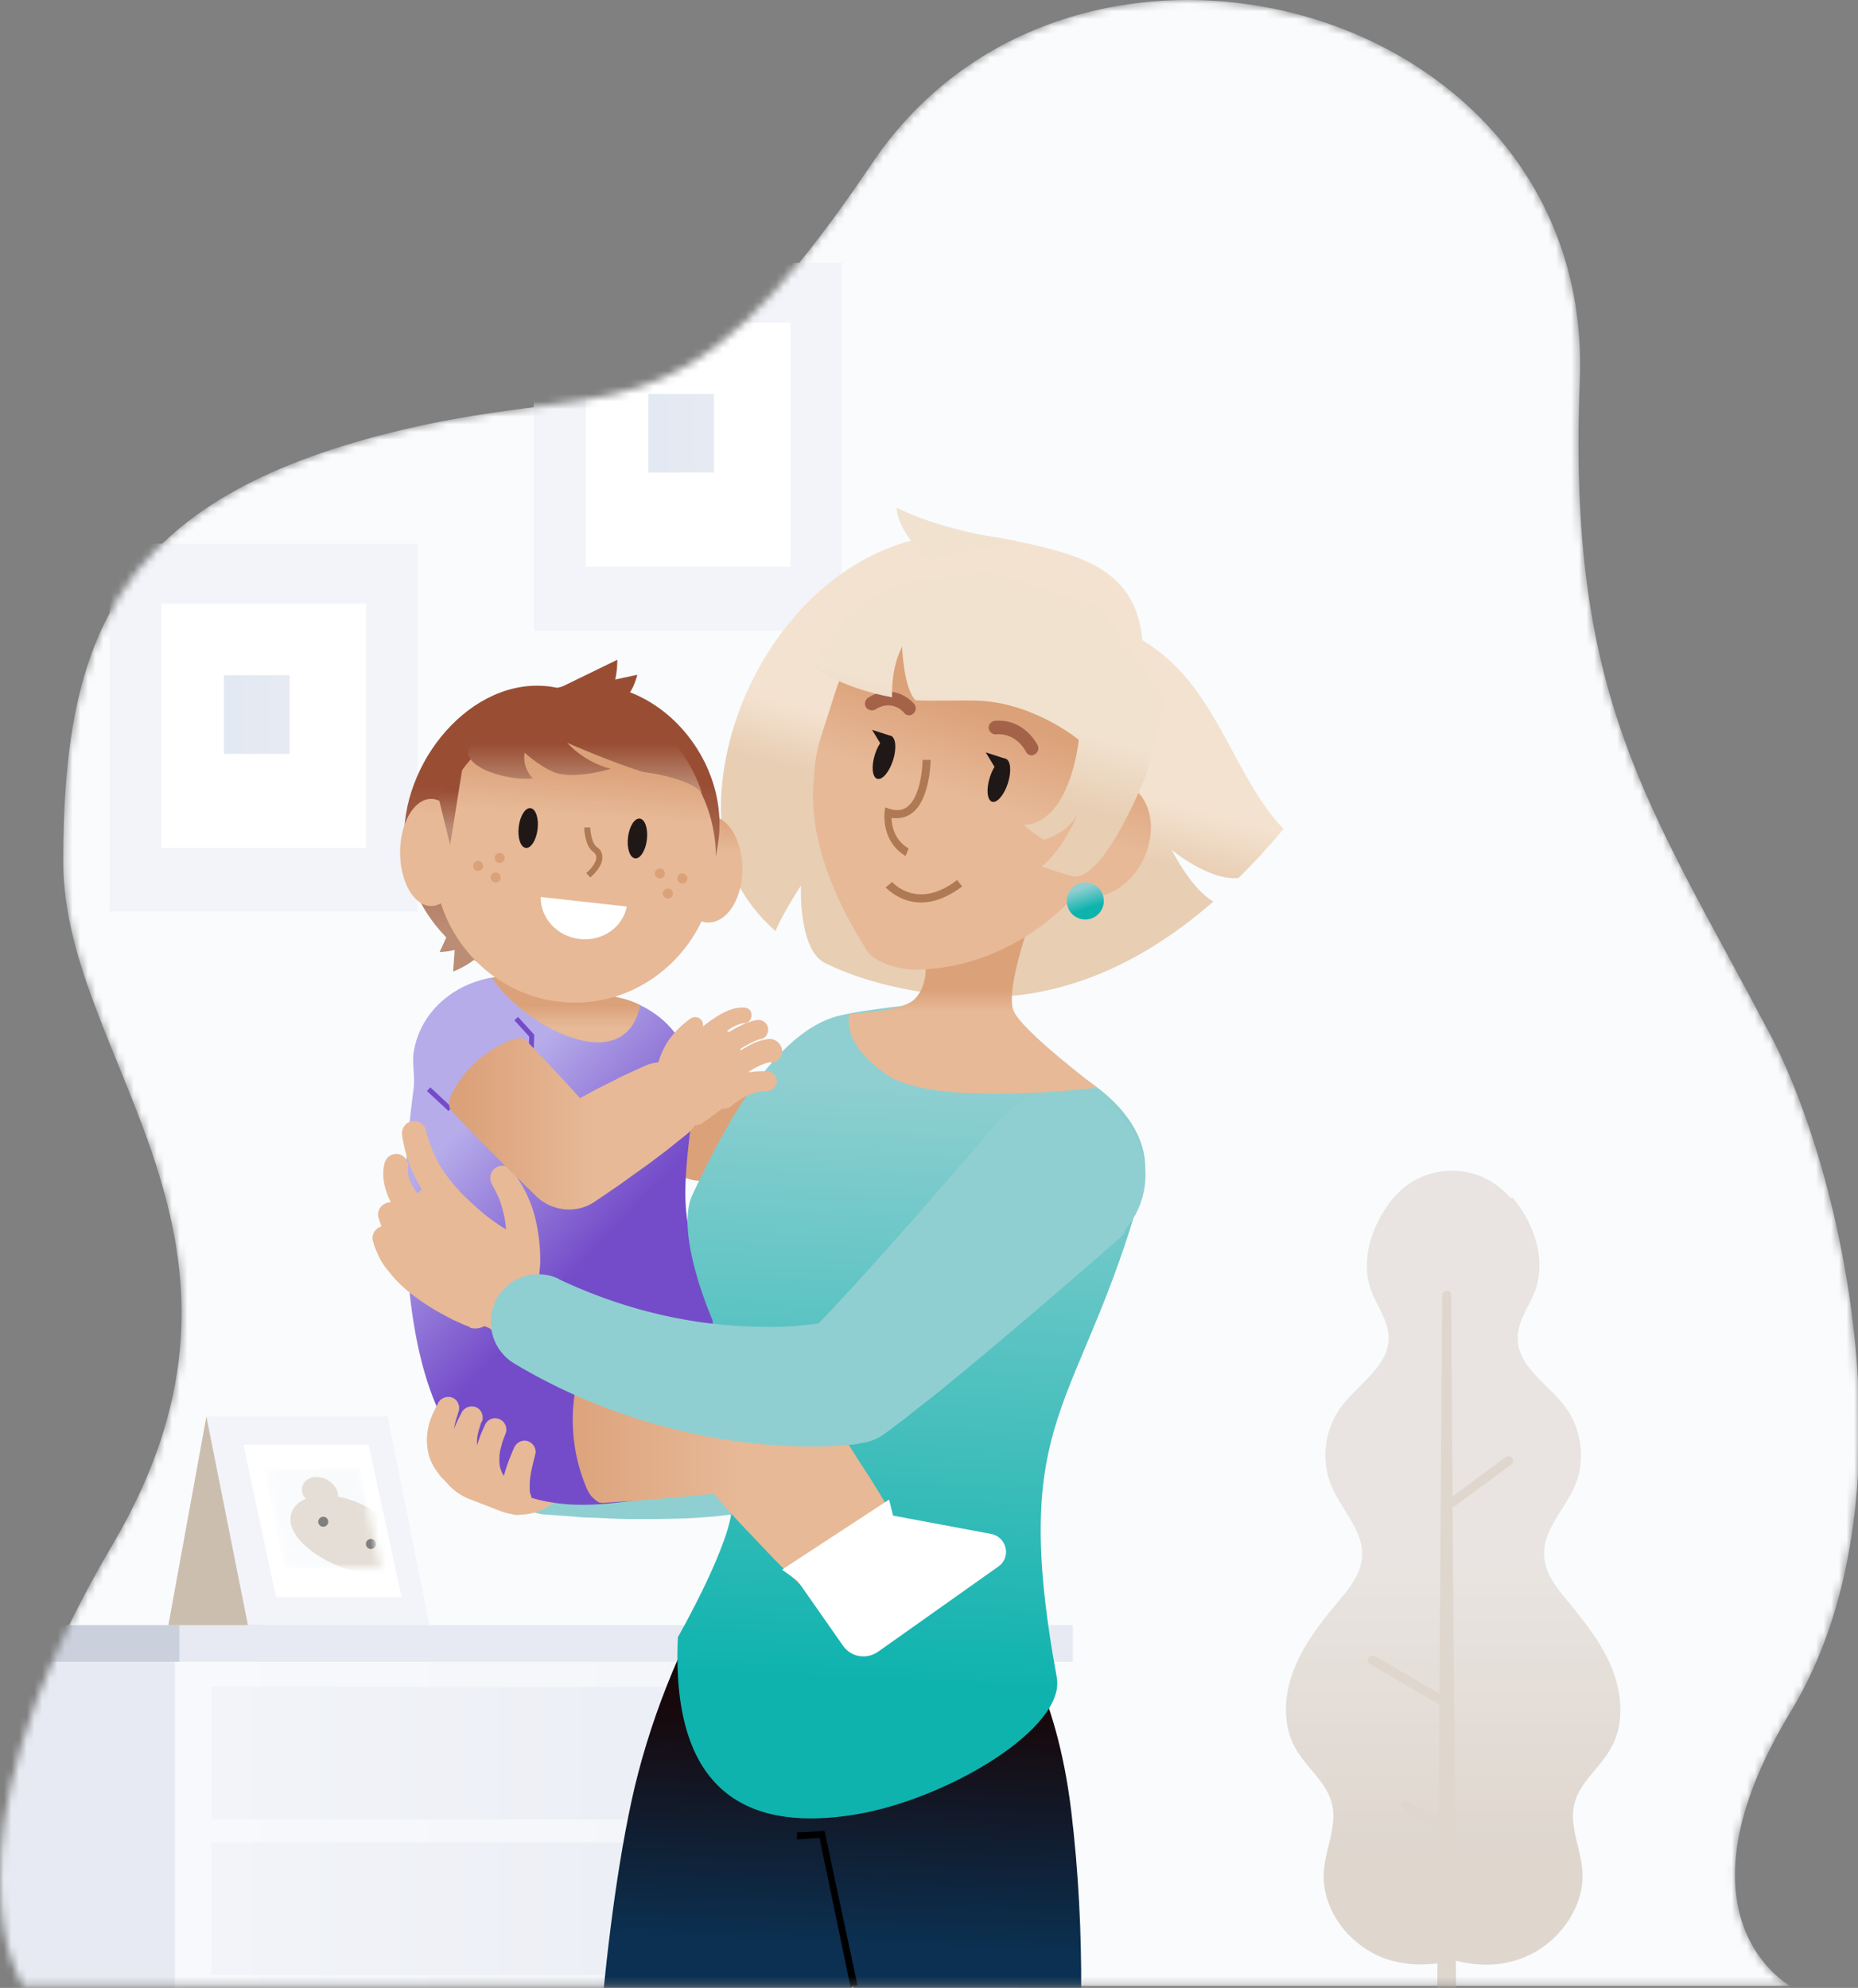 <svg width="243" height="260" viewBox="0 0 243 260" fill="none" xmlns="http://www.w3.org/2000/svg">
  <rect x="0" y="0" width="243" height="260" fill="#808080" stroke="none"/>
  <g clip-path="url(#svg-babysitter24-character-2-clip0)">
    <mask id="svg-babysitter24-character-2-mask0" style="mask-type:alpha" maskUnits="userSpaceOnUse" x="0" y="0" width="244" height="260">
      <path d="M234.172 259.756H3.036s-11.979-17.609 11.652-57.67c23.63-40.061-6.415-63.299-6.415-89.351 0-28.213 6.415-46.084 39.668-55.313 33.253-9.23 39.668 3.207 66.114-36.068C140.5-17.922 208.578.145 206.614 49.764c-1.637 41.566 8.837 55.116 24.874 85.489 9.623 18.197 19.245 61.204 2.815 88.435-16.561 27.231-.131 36.068-.131 36.068Z" fill="#fff"/>
    </mask>
    <g mask="url(#svg-babysitter24-character-2-mask0)">
      <path d="M234.172 259.756H3.036s-11.979-17.609 11.652-57.67c23.63-40.061-6.415-63.299-6.415-89.351 0-28.213 6.415-46.084 39.668-55.313 33.253-9.23 39.668 3.207 66.114-36.068C140.5-17.922 208.578.145 206.614 49.764c-1.637 41.566 8.837 55.116 24.874 85.489 9.623 18.197 19.245 61.204 2.815 88.435-16.561 27.231-.131 36.068-.131 36.068Z" fill="#F9FBFD"/>
      <g opacity=".59">
        <path d="M197.515 156.659c-3.993-4.713-11.259-4.713-15.252 0l-.065.065c-2.75 3.339-4.321 7.986-2.88 12.045.785 2.094 2.291 3.993 2.291 6.218 0 3.732-3.993 6.023-6.219 9.034-2.16 2.945-2.684 7.004-1.244 10.342 1.309 3.142 4.19 5.826 3.993 9.23-.131 2.226-1.636 4.124-3.076 5.826-2.291 2.749-4.517 5.564-5.826 8.902-1.309 3.339-1.571 7.201.196 10.343 1.44 2.553 4.124 4.451 4.779 7.331.654 2.815-.786 5.63-1.048 8.51-.523 5.433 3.732 10.604 9.034 11.979 2.291.589 4.713.589 7.069.065a3.19 3.19 0 0 1 1.571 0c2.357.524 4.713.589 7.07-.065 5.237-1.375 9.491-6.611 9.033-11.979-.262-2.88-1.702-5.695-1.047-8.51.654-2.88 3.338-4.713 4.778-7.331 1.768-3.077 1.506-7.004.197-10.343-1.309-3.338-3.6-6.153-5.826-8.902-1.44-1.702-2.946-3.6-3.077-5.826-.262-3.404 2.619-6.088 3.993-9.23 1.44-3.338.917-7.462-1.243-10.342-2.226-3.011-6.284-5.302-6.219-9.034 0-2.225 1.506-4.124 2.291-6.218 1.44-4.059-.131-8.706-2.88-12.045-.327-.065-.327-.065-.393-.065Z" fill="url(#svg-babysitter24-character-2-paint0)"/>
        <path d="m189.791 169.423.72 102.509c0 .72-.589 1.309-1.309 1.309s-1.309-.589-1.309-1.309l.72-102.509c0-.327.261-.589.589-.589.327-.065.589.197.589.589Z" fill="#CCBEAE"/>
        <path d="M190.053 197.047c-.197 0-.393-.066-.524-.262a.62.62 0 0 1 .131-.851l7.266-5.368a.621.621 0 0 1 .851.131.62.62 0 0 1-.131.851l-7.266 5.368c-.066.131-.196.131-.327.131ZM188.285 222.839c-.13 0-.196 0-.327-.066l-8.771-5.106c-.262-.196-.393-.523-.197-.851.197-.262.524-.392.851-.196l8.772 5.106c.262.196.393.523.196.851-.131.131-.327.262-.524.262ZM188.285 239.334a.594.594 0 0 1-.327-.066l-4.386-2.553c-.262-.196-.393-.524-.196-.851.196-.262.523-.393.851-.196l4.386 2.553c.261.196.392.523.196.851-.131.131-.327.262-.524.262Z" fill="#CCBEAE"/>
      </g>
      <path d="M110.062 34.38H69.804v48.112h40.258V34.38Z" fill="#F2F4F9"/>
      <path d="M103.385 42.17H76.612v31.944h26.773V42.17Z" fill="#fff"/>
      <path d="M93.37 51.53h-8.576v10.276h8.576V51.53Z" fill="url(#svg-babysitter24-character-2-paint1)"/>
      <path d="M54.618 71.103H14.36v48.112h40.258V71.103Z" fill="#F2F4F9"/>
      <path d="M47.875 78.958H21.102v31.944h26.773V78.958Z" fill="#fff"/>
      <path d="M37.86 88.32h-8.575v10.276h8.575V88.32Z" fill="url(#svg-babysitter24-character-2-paint2)"/>
      <path d="M23.983 215.309H-.367v68.601h24.35v-68.601Z" fill="#E7EAF2"/>
      <path d="M133.3 215.309H22.87v68.601H133.3v-68.601Z" fill="url(#svg-babysitter24-character-2-paint3)"/>
      <path d="M140.304 212.56H-4.099v4.778h144.403v-4.778Z" fill="#E7EAF2"/>
      <path d="M23.46 212.56H-4.1v4.778H23.46v-4.778Z" fill="#CAD1DD"/>
      <path d="M135.263 220.61H27.648v17.347h107.615V220.61Z" fill="url(#svg-babysitter24-character-2-paint4)"/>
      <path d="M135.263 240.969H27.648v17.346h107.615v-17.346Z" fill="url(#svg-babysitter24-character-2-paint5)"/>
      <path d="m34.456 212.559-7.462-27.296-4.975 27.296" fill="#CCBEAE"/>
      <path d="M56.189 212.559H32.427l-5.433-27.296H50.69l5.499 27.296Z" fill="#F2F4F9"/>
      <path d="M52.523 208.893h-16.43l-4.255-19.965h16.364l4.32 19.965Z" fill="#fff"/>
      <g opacity=".5">
        <mask id="svg-babysitter24-character-2-mask1" style="mask-type:alpha" maskUnits="userSpaceOnUse" x="34" y="191" width="16" height="15">
          <path d="M49.84 205.097H37.27l-2.815-13.158h12.568l2.815 13.158Z" fill="#fff"/>
        </mask>
        <g mask="url(#svg-babysitter24-character-2-mask1)">
          <path d="M49.84 205.097H37.27l-2.815-13.158h12.568l2.815 13.158Z" fill="url(#svg-babysitter24-character-2-paint6)"/>
          <path d="M53.308 201.167c.851-.72.786-2.029-.196-2.88-.982-.916-2.487-1.047-3.404-.327-.065.065-.13.065-.13.131a12.984 12.984 0 0 0-2.488-1.44c-.982-.459-1.964-.72-2.88-.917v-.262c-.131-1.112-1.244-2.16-2.553-2.291-1.31-.131-2.291.72-2.16 1.833.065.458.196.72.523.982-.85.393-1.505.916-1.833 1.702-.981 2.356 1.702 5.171 5.63 6.939 3.993 1.767 7.79 1.832 8.771-.59.328-.785.262-1.701-.065-2.618.196.066.524 0 .785-.262Z" fill="#CCBEAE"/>
          <path d="M42.857 199.338a.655.655 0 1 0-1.18-.566.655.655 0 0 0 1.18.566ZM49.099 202.22a.654.654 0 1 0-1.18-.566.654.654 0 0 0 1.18.566Z" fill="#000"/>
        </g>
      </g>
      <path d="M118.702 192.465c-.524.262-.72.328-1.047.459-.328.131-.59.196-.851.327l-1.571.589c-1.048.393-2.03.655-3.077.982-2.029.589-3.993 1.113-5.957 1.506-1.964.458-3.927.85-5.891 1.112l-2.946.459-2.945.327c-.982.131-1.964.196-2.946.262-.982.065-1.964.131-2.88.131l-2.88.065h-2.88c-1.899 0-3.797-.131-5.761-.196-.982 0-1.898-.131-2.815-.197-.916-.065-1.898-.131-2.815-.196-3.076-.131-5.433-2.749-5.302-5.826.131-3.077 2.75-5.433 5.826-5.302h.327c.786.065 1.637.065 2.422.065.786 0 1.637 0 2.422-.065 1.637-.131 3.208-.197 4.844-.524 3.208-.458 6.284-1.44 9.296-2.487a42.539 42.539 0 0 0 12.109-6.939c.524-.524 1.113-.982 1.571-1.505.262-.262.459-.524.655-.786.131-.131.196-.262.262-.393.065-.131.196-.262.065-.262 5.041-3.534 11.979-2.291 15.514 2.75 3.535 5.04 2.291 12.11-2.749 15.644Z" fill="#90CFD1"/>
      <path d="m65.418 197.504-4.058-1.571c-3.6-1.44-5.434-5.498-3.993-9.164l3.665-9.426c1.44-3.6 5.499-5.433 9.165-3.993l4.058 1.571c3.6 1.44 5.433 5.499 3.993 9.164l-3.666 9.426c-1.505 3.601-5.564 5.434-9.164 3.993Z" fill="url(#svg-babysitter24-character-2-paint7)" stroke="#E7B997" stroke-width=".209"/>
      <path d="M82.634 134.272c.72-.393 1.244-.524 1.571-.458.393.065.59.327.851.524l1.571 1.243 3.142 2.422c2.095 1.637 4.124 3.339 6.219 4.975l-3.339-1.309 3.142.458c1.048.197 2.095.393 3.142.524 1.048.196 2.095.393 3.142.654 1.048.262 2.095.459 3.143.721 2.814.785 4.516 3.665 3.731 6.545-.589 2.226-2.553 3.732-4.713 3.928-1.048.065-2.161.131-3.208.131-1.047 0-2.16.065-3.207 0-1.048 0-2.16 0-3.208-.066l-3.207-.13c-1.048-.066-2.03-.393-2.815-.982l-.458-.328a227.815 227.815 0 0 1-6.415-4.647l-3.208-2.357-1.57-1.178c-.263-.196-.59-.327-.72-.72-.132-.327-.197-.851 0-1.637a13.619 13.619 0 0 1 6.414-8.313Z" fill="url(#svg-babysitter24-character-2-paint8)"/>
      <path d="M100.701 191.286c-4.059 3.207-8.51 3.862-13.485 4.385-3.076.328-6.219.982-9.753 1.113-18.394.786-24.94-15.121-24.417-42.155.066-3.928.524-8.183 1.048-12.241.196-1.44-.197-3.404 0-4.713 1.113-7.135 8.575-11.259 15.645-9.688l11.455 2.618c6.35 1.44 10.539 7.528 9.557 13.943-.59 3.797-1.047 7.79-1.113 10.932-.196 9.622 4.582 14.597 8.968 17.215a9.728 9.728 0 0 1 4.648 10.277l-2.553 8.314Z" fill="url(#svg-babysitter24-character-2-paint9)"/>
      <path d="M64.37 127.922c1.703-.393 3.536-.393 5.368 0l11.456 2.618c.916.196 1.767.524 2.553.916-2.095 9.95-15.449 2.553-19.376-3.534Z" fill="url(#svg-babysitter24-character-2-paint10)"/>
      <path d="m67.513 133.225 2.03 2.225-.066 1.899M56.058 142.453l2.815 2.618" stroke="#744CC9" stroke-width=".65"/>
      <path d="M117.131 200.582s19.114 4.19 22.976 36.33c3.862 32.141-1.833 62.71-4.517 67.685-2.683 4.975-9.098 5.76-13.811-10.015-4.714-15.776-13.485-42.745-16.431-63.43-2.945-20.685 2.946-32.206 11.783-30.57Z" fill="url(#svg-babysitter24-character-2-paint11)"/>
      <path d="M107.508 197.374s13.158 24.22 5.695 55.706c-7.462 31.485-23.434 58.193-27.623 61.989-4.255 3.731-10.54 2.226-9.492-14.204 1.047-16.431 2.095-44.774 6.48-65.198 4.386-20.423 17.216-42.875 24.94-38.293Z" fill="url(#svg-babysitter24-character-2-paint12)"/>
      <path d="m111.24 259.887-4.059-19.507-2.945.197v-.917l3.6-.196 4.32 20.227-.916.196Z" fill="#000"/>
      <path d="M126.033 130.738s11.194 7.201 16.496 10.801c4.124 2.749 8.575 7.79 6.873 13.812-8.247 29.653-17.543 29.391-11.193 64.019 1.244 6.611-14.205 15.906-26.249 17.936-12.961 2.16-24.285-1.702-23.304-23.173 0 0 7.397-12.961 7.07-17.543-.655-8.771-2.553-23.958-2.553-23.958s-4.975-11.324-2.618-16.365c2.422-5.04 9.753-21.208 19.245-23.434 4.124-1.047 16.233-2.095 16.233-2.095Z" fill="url(#svg-babysitter24-character-2-paint13)"/>
      <path d="M167.862 108.415c-1.964 2.357-3.928 4.517-5.891 6.415-3.863.393-8.707-3.665-8.707-3.665s2.488 5.105 5.434 6.742c-10.277 8.968-20.751 12.764-30.897 12.503-6.153-.197-13.616-1.375-19.9-4.452-3.534-1.767-3.142-10.146-3.142-10.146s-2.291 3.469-3.338 5.957c-4.255-3.731-7.135-8.903-7.135-15.972 0-18.59 16.037-39.537 36.657-35.413 9.95 1.963 17.608 3.73 18.459 13.353 9.819 5.826 11.587 17.478 18.46 24.678Z" fill="url(#svg-babysitter24-character-2-paint14)"/>
      <path d="M134.805 120.265s-3.404 9.295-2.226 11.979c1.244 2.749 10.932 10.015 10.932 10.015s-21.143 2.618-27.427-1.637c-6.35-4.254-4.975-8.051-4.975-8.051s6.873-.196 8.51-1.898c1.702-1.702 1.44-4.321 1.44-4.321l13.746-6.087Z" fill="url(#svg-babysitter24-character-2-paint15)"/>
      <path d="M138.536 107.042c-1.898 3.862-.982 8.248 2.029 9.753 3.011 1.506 7.07-.458 8.968-4.386 1.899-3.927.982-8.247-2.029-9.753-3.011-1.506-7.07.458-8.968 4.386Z" fill="url(#svg-babysitter24-character-2-paint16)"/>
      <path d="m134.347 77.453.72.131c10.473 3.338 16.365 14.597 13.026 25.071l-1.898 5.957c-1.244 3.993-3.666 7.266-6.742 9.688-6.35 6.218-14.009 8.64-20.227 8.509-1.702-.065-4.779-.916-5.761-2.356-5.498-8.575-7.724-16.43-7.004-22.714.066-1.768.328-3.6.917-5.368l1.898-5.957c3.338-10.408 14.597-16.3 25.071-12.96Z" fill="url(#svg-babysitter24-character-2-paint17)"/>
      <path d="M131.824 102.422c.491-1.551.358-2.977-.297-3.184-.655-.207-1.584.882-2.075 2.433-.491 1.551-.358 2.976.297 3.184.655.207 1.584-.882 2.075-2.433ZM116.8 99.424c.491-1.55.358-2.976-.297-3.183-.655-.207-1.584.882-2.075 2.433-.491 1.551-.358 2.976.297 3.184.655.207 1.584-.882 2.075-2.434Z" fill="#201717"/>
      <path d="M134.936 98.793a.852.852 0 0 1-.786-.524c-.065-.13-1.243-2.422-3.862-2.226-.458.066-.916-.327-.982-.785-.065-.458.328-.916.786-.982 3.862-.327 5.564 3.077 5.629 3.208.197.458 0 .981-.392 1.178-.131.065-.262.13-.393.13ZM118.899 93.557c-.262 0-.524-.131-.655-.328-.131-.196-1.636-1.767-3.731-.458-.393.262-.982.131-1.244-.261-.262-.393-.131-.982.262-1.244 2.749-1.768 5.106-.262 6.022.785.328.393.262.917-.065 1.244-.196.196-.393.262-.589.262Z" fill="#A46249"/>
      <path d="M118.44 111.951c-3.207-1.898-2.749-5.564-2.749-5.695l.066-.655.589.197c.916.262 1.702.196 2.291-.262 1.964-1.44 2.029-6.088 2.029-6.153h1.047c0 .196-.065 5.237-2.487 7.004-.72.524-1.637.72-2.618.589 0 .982.327 2.88 2.225 3.993l-.393.982Z" fill="#AF7954"/>
      <path d="m131.532 99.251-.393-.13-2.225-.72 1.636 2.683.982-1.833ZM116.673 96.306l-.393-.13-2.225-.72 1.636 2.683.982-1.833Z" fill="#201717"/>
      <path d="M120.47 118.038c-2.881 0-4.583-1.963-4.648-1.963l.851-.72c.131.131 3.338 3.731 8.51-.262l.654.851c-2.094 1.571-3.927 2.094-5.367 2.094Z" fill="#AF7954"/>
      <path d="M141.94 120.264a2.422 2.422 0 1 0 0-4.844 2.422 2.422 0 0 0 0 4.844Z" fill="url(#svg-babysitter24-character-2-paint18)"/>
      <path d="M133.103 70.776s-9.557-1.178-15.841-4.385c.131 3.207 4.058 6.807 4.058 6.807l11.783-2.422Z" fill="#F1E2D0"/>
      <path d="M117.655 76.276s-8.575 2.88-11.128 11.128c3.011 1.898 6.611 3.142 10.146 3.797-.131-4.19 1.309-6.612 1.309-6.612s.196 5.499 1.767 7.005c2.422.13 6.612-.066 8.575.065 7.201.458 12.765 5.106 12.765 5.106s-1.047 10.931-7.266 11.128c.982.785 1.898 1.44 2.684 1.964 3.666-1.179 4.517-3.601 4.517-3.601s-1.702 4.517-4.779 7.07c1.44.524 2.618.851 3.862 1.244 4.124 1.243 9.819-13.289 9.819-13.289l2.618-9.688-8.706-12.306-14.466-4.517-11.717 1.506Z" fill="url(#svg-babysitter24-character-2-paint19)"/>
      <path d="M75.76 179.505c.066-.328.197-.59.262-.786l.131-.327.131-.262c.197-.327.393-.524.59-.72.392-.327.85-.196 1.309-.262l2.618-.196c1.767-.131 3.535-.197 5.237-.328 3.535-.196 7.004-.327 10.539-.458h.785a8.853 8.853 0 0 1 7.332 3.6 417.579 417.579 0 0 1 6.022 8.772c.982 1.506 1.898 3.011 2.88 4.451.916 1.506 1.898 3.011 2.749 4.582a7.655 7.655 0 0 1-2.945 10.474c-3.011 1.702-6.743 1.113-9.099-1.113a103.778 103.778 0 0 1-3.797-3.797c-1.244-1.309-2.422-2.553-3.666-3.862-2.421-2.618-4.712-5.302-7.004-7.986l8.052 3.6c-3.47.393-7.004.721-10.474 1.048-1.767.131-3.469.327-5.236.393l-2.619.196c-.458 0-.85.131-1.309-.065a4.785 4.785 0 0 1-.72-.59l-.196-.196-.197-.262c-.13-.196-.261-.458-.392-.72a22.943 22.943 0 0 1-.982-15.186Z" fill="url(#svg-babysitter24-character-2-paint20)"/>
      <path d="m130.55 204.903-15.71 11.128c-1.506 1.048-3.535.72-4.583-.785l-5.956-8.51-2.03-1.44 14.009-9.164.523 2.095 12.961 2.422c1.964.523 2.488 3.076.786 4.254Z" fill="#fff"/>
      <path d="m63.193 173.022 6.48 5.368 4.582-7.266-6.022-4.647" fill="#E7B997"/>
      <path d="m55.207 155.546-.851.72c-3.993 3.404-7.07 5.761-3.666 9.819l7.724 5.171c6.219 2.684 7.135 3.601 8.64 2.095l.852-.72c3.993-3.404 2.16-6.546-1.244-10.604l-6.022-4.255c-2.357-1.506-2.684-4.255-5.433-2.226Z" fill="url(#svg-babysitter24-character-2-paint21)"/>
      <path d="M64.96 165.626c-.458-.262-.785-.523-1.178-.785-.393-.262-.72-.524-1.048-.786-.72-.523-1.374-1.113-2.029-1.767a29.91 29.91 0 0 1-3.666-3.928c-1.112-1.44-2.029-2.945-2.88-4.647-.785-1.637-1.309-3.47-1.57-5.237-.132-.851.458-1.702 1.309-1.833.85-.131 1.57.393 1.832 1.178v.131c.393 1.44.917 2.88 1.637 4.19a21.412 21.412 0 0 0 2.75 3.665c1.046 1.113 2.225 2.161 3.403 3.142.59.459 1.244.917 1.898 1.375l.982.589c.327.197.655.393.917.524 1.178.589 1.702 2.095 1.047 3.273-.59 1.178-2.095 1.702-3.273 1.047 0-.065-.066-.131-.131-.131Z" fill="#E7B997"/>
      <path d="M62.538 168.114a45.244 45.244 0 0 1-4.058-2.88c-1.31-.982-2.553-2.095-3.731-3.273-1.179-1.178-2.292-2.487-3.273-4.058a10.523 10.523 0 0 1-1.113-2.619c-.262-.982-.328-2.094-.066-3.142a1.579 1.579 0 0 1 1.899-1.178c.785.196 1.309.982 1.178 1.767v.066c-.131.916.327 2.095 1.113 3.142.785 1.047 1.832 2.095 2.945 3.011a35.983 35.983 0 0 0 3.6 2.618 58.348 58.348 0 0 0 3.863 2.226h.065c1.178.589 1.702 2.095 1.047 3.273-.589 1.178-2.094 1.702-3.273 1.047-.13.066-.196 0-.196 0Z" fill="#E7B997"/>
      <path d="M61.098 172.369c-.654-.459-1.244-.851-1.833-1.244-.589-.458-1.113-.851-1.702-1.309a45.189 45.189 0 0 1-3.207-2.946c-.982-1.047-1.964-2.16-2.815-3.404-.85-1.243-1.57-2.618-2.03-4.189-.261-.851.263-1.702 1.114-1.964.785-.196 1.636.196 1.898.917l.065.065c.393 1.047 1.113 2.029 1.833 2.946a20.396 20.396 0 0 0 2.684 2.618c.982.851 2.03 1.571 3.077 2.291.523.327 1.112.72 1.636 1.047a20.38 20.38 0 0 0 1.637.917c1.178.589 1.702 2.095 1.047 3.273-.59 1.178-2.095 1.702-3.273 1.047 0 .066-.065 0-.13-.065Z" fill="#E7B997"/>
      <path d="M61.229 173.481c-.72-.262-1.31-.589-1.964-.851-.59-.327-1.244-.655-1.833-.982a28.781 28.781 0 0 1-3.47-2.291c-1.112-.851-2.16-1.833-3.076-3.011-.916-1.178-1.702-2.487-2.094-3.993-.262-.851.261-1.702 1.112-1.964a1.639 1.639 0 0 1 1.899.917l.065.131c.393.916 1.047 1.832 1.768 2.618.785.785 1.701 1.44 2.683 2.095.982.654 2.03 1.178 3.142 1.636.524.262 1.113.458 1.637.655.524.196 1.178.392 1.636.523a2.42 2.42 0 0 1 1.768 2.946 2.418 2.418 0 0 1-2.946 1.767c-.13-.13-.196-.13-.327-.196ZM65.811 166.018c.065-.131.065-.393.13-.589.066-.196.066-.458.132-.72.065-.458.13-.917.13-1.44.066-.982.066-1.899-.065-2.88-.065-.982-.327-1.899-.589-2.815-.262-.917-.72-1.768-1.178-2.619l-.066-.13c-.392-.786-.13-1.768.655-2.161.72-.392 1.571-.196 2.03.459.72.982 1.374 1.963 1.898 3.076a16.149 16.149 0 0 1 1.178 3.404c.262 1.178.458 2.357.523 3.535.066.589.066 1.178.066 1.833 0 .327 0 .589-.066.916 0 .327-.065.589-.065.982V167c-.196 1.309-1.44 2.291-2.75 2.095-1.308-.197-2.29-1.44-2.094-2.75a.498.498 0 0 0 .131-.327Z" fill="#E7B997"/>
      <path d="M146.391 161.961a926.666 926.666 0 0 1-14.663 12.633 620.363 620.363 0 0 1-7.462 6.219 88.222 88.222 0 0 1-3.862 3.076l-1.964 1.571-2.16 1.637-.458.327a6.357 6.357 0 0 1-3.142 1.309l-.328.066-.262.065-.458.066-.851.065c-.523.066-1.047.066-1.571.131-1.047.066-2.029.066-3.076.066-2.03 0-3.993-.066-5.957-.262-3.928-.328-7.79-.982-11.586-1.899-7.528-1.832-14.794-4.778-21.34-8.706-2.946-1.767-3.928-5.629-2.226-8.575 1.637-2.814 5.172-3.862 8.052-2.487l.065.065c5.826 2.75 11.98 4.648 18.263 5.564 3.142.459 6.284.655 9.361.655 1.571 0 3.077-.066 4.582-.262.72-.065 1.506-.131 2.226-.262.327-.065.72-.131 1.047-.196l.458-.066.197-.065h.065s.066 0 0 0l-3.6 1.702 1.44-1.44 1.571-1.637 3.142-3.404c2.095-2.291 4.189-4.647 6.284-7.004a884.739 884.739 0 0 0 12.437-14.335 10.897 10.897 0 0 1 15.383-1.179 10.897 10.897 0 0 1 1.179 15.383c0 .459-.393.851-.786 1.179Z" fill="#90CFD1"/>
      <path d="M59.92 194.952a4.83 4.83 0 0 1-.851-.523c-.262-.197-.458-.328-.655-.524l-.589-.589a4.537 4.537 0 0 1-.524-.655c-.72-.916-1.243-2.029-1.374-3.142-.197-1.113-.066-2.291.196-3.273.131-.523.328-.982.524-1.44l.654-1.309a1.508 1.508 0 0 1 1.964-.655c.655.328.917 1.113.72 1.768l-.065.196-.328 1.048c-.065.327-.196.72-.196 1.047-.065.654 0 1.244.131 1.767.197.524.524.982.916 1.309.131.066.197.197.328.262.13.066.262.197.327.262l.393.197c.13.065.327.13.262.13 1.112.459 1.636 1.768 1.178 2.946-.59 1.178-1.898 1.702-3.011 1.178Z" fill="#E7B997"/>
      <path d="M62.996 196.197a4.889 4.889 0 0 1-.85-.524c-.263-.197-.459-.327-.655-.524l-.59-.589a4.531 4.531 0 0 1-.523-.655c-.72-.916-1.244-2.029-1.375-3.142-.196-1.112-.065-2.291.197-3.273.13-.523.327-.981.523-1.44l.655-1.309a1.507 1.507 0 0 1 1.964-.654c.654.327.916 1.112.72 1.767l-.131.196-.328 1.048c-.065.327-.196.72-.196 1.047-.065.655 0 1.244.131 1.767.196.524.524.982.917 1.31.13.065.196.196.327.261.13.066.262.197.327.262l.393.197c.13.065.327.131.262.131 1.112.458 1.636 1.767 1.178 2.945-.458 1.113-1.767 1.637-2.946 1.179Z" fill="#E7B997"/>
      <path d="M65.615 197.571c-.131-.066-.197-.131-.262-.131-.066-.066-.131-.066-.196-.131a1.399 1.399 0 0 1-.328-.262l-.589-.589c-.393-.393-.72-.851-1.047-1.309-.59-.917-.917-2.029-1.048-3.077-.065-1.113 0-2.094.262-3.076.131-.459.328-.917.459-1.375l.589-1.309a1.433 1.433 0 0 1 1.963-.655c.655.328.982 1.113.72 1.833l-.065.131-.393 1.047c-.065.328-.196.72-.262 1.048-.13.654-.13 1.309-.065 1.964.13.589.327 1.112.72 1.571.196.261.393.458.59.654.13.066.196.196.326.262.066.065.131.065.197.131l.065.065s.066 0 0 0c.917.459 1.244 1.637.786 2.488-.393.851-1.506 1.243-2.422.72Z" fill="#E7B997"/>
      <path d="M65.877 197.047c-.066-.131-.066-.196-.066-.262l-.065-.131c0-.065-.066-.13-.066-.196 0-.131-.065-.262-.065-.327 0-.197 0-.393-.066-.589 0-.393 0-.72.066-1.048a8.309 8.309 0 0 1 .392-1.833c.328-1.178.786-2.291 1.244-3.338.328-.72 1.178-1.113 1.899-.785.654.261 1.047 1.047.85 1.702-.261 1.047-.523 2.029-.654 3.011-.066.523-.066.982-.066 1.44 0 .196 0 .458.066.589 0 .065 0 .196.065.196v.066-.066l-.065-.131c.458.982.065 2.16-.916 2.619-.917.458-2.095 0-2.553-.917Z" fill="#E7B997"/>
      <path d="M66.793 136.038c.393-.131.72-.196.982-.262.262 0 .523 0 .654.066.393.131.59.458.786.654l1.44 1.506 2.88 3.077c.982 1.047 1.898 2.094 2.815 3.076l2.815 3.077-8.052-1.048 3.273-1.767 3.273-1.767c1.113-.59 2.226-1.113 3.338-1.702a165.199 165.199 0 0 1 3.404-1.571c2.684-1.179 5.826.065 6.94 2.749.98 2.226.26 4.713-1.441 6.153l-2.946 2.357c-.982.72-1.963 1.505-3.01 2.225l-3.012 2.16-3.076 2.095c-2.422 1.702-5.695 1.309-7.725-.655l-.327-.327-3.011-2.946-2.946-2.945-2.945-3.011-1.44-1.506c-.262-.262-.524-.458-.655-.851-.066-.196-.066-.393-.066-.72 0-.262.131-.589.262-.982a15.021 15.021 0 0 1 7.79-7.135Z" fill="url(#svg-babysitter24-character-2-paint22)"/>
      <path d="m96.708 137.02.327.655c1.44 3.207 1.833 4.385-.982 6.153l-4.386 3.207c-3.404.786-5.106-.262-5.564-1.636l-.327-.655c-1.44-3.207.654-5.302 3.47-7.069l4.45-2.815c1.572-.328 2.03.131 3.012 2.16Z" fill="url(#svg-babysitter24-character-2-paint23)"/>
      <path d="M93.828 142.257c.327-.262.523-.393.785-.589.262-.131.524-.328.72-.459.524-.261 1.047-.523 1.571-.654a7.218 7.218 0 0 1 1.702-.393c.59-.065 1.178-.065 1.767-.065a1.358 1.358 0 0 1 1.244 1.374 1.393 1.393 0 0 1-1.244 1.244h-.13c-.393 0-.786.066-1.179.131a4.128 4.128 0 0 0-1.178.393c-.393.131-.72.327-1.113.589-.196.131-.327.262-.523.327-.131.131-.328.262-.393.327-.59.655-1.571.72-2.226.131a1.563 1.563 0 0 1-.13-2.225c.196 0 .261-.066.327-.131Z" fill="#E7B997"/>
      <path d="M100.766 138.918c-.589.065-1.505.458-2.29.916-.852.459-1.637.982-2.423 1.571a60.327 60.327 0 0 0-2.356 1.899 32.563 32.563 0 0 0-2.226 2.029c-.524.524-1.31.458-1.833-.065-.458-.524-.458-1.31 0-1.768.72-.785 1.506-1.505 2.291-2.225.786-.721 1.571-1.441 2.422-2.095.851-.655 1.702-1.309 2.684-1.898.982-.59 1.964-1.179 3.404-1.375.851-.131 1.636.458 1.833 1.309.131.851-.459 1.637-1.309 1.833-.131-.131-.131-.131-.197-.131Z" fill="#E7B997"/>
      <path d="M88.33 141.209c.72-.85 1.44-1.571 2.225-2.356.785-.72 1.57-1.44 2.422-2.16.85-.655 1.702-1.309 2.683-1.899.982-.589 2.03-1.112 3.273-1.374.72-.131 1.375.327 1.506.982.131.654-.262 1.374-.916 1.505h-.066c-.785.197-1.57.655-2.356 1.113a19.556 19.556 0 0 0-2.291 1.767 64.69 64.69 0 0 0-2.16 2.095c-.655.72-1.375 1.506-1.964 2.226-.524.654-1.506.785-2.226.262-.59-.459-.72-1.44-.13-2.161Z" fill="#E7B997"/>
      <path d="M87.609 138.394c.654-.72 1.309-1.374 1.964-2.094a20.288 20.288 0 0 1 2.16-1.899 22.757 22.757 0 0 1 2.422-1.702c.85-.458 1.898-.982 3.142-.916.589 0 1.047.458.982 1.047 0 .524-.393.982-.917.982h-.065c-.59.066-1.31.393-1.964.851-.655.458-1.31 1.047-1.898 1.637a49.846 49.846 0 0 0-1.768 1.898c-.589.654-1.112 1.375-1.636 2.029-.524.72-1.506.851-2.16.327-.72-.523-.851-1.505-.328-2.16 0 .066.066 0 .066 0Z" fill="#E7B997"/>
      <path d="M88.853 140.489c0-.065-.066-.065-.197-.196-.065.131-.327-1.048-2.225-.066-.851 1.178-.328 1.244-.459 1.375 0 .131.066.196.066.196v-.196l-.066-.197c0-.13 0-.261-.065-.392v-.72c0-.459.065-.917.196-1.309.197-.851.59-1.637.982-2.357.851-1.44 1.964-2.487 3.208-3.404.458-.327 1.112-.262 1.44.196.327.393.262.982-.066 1.375-.981.917-1.767 1.964-2.225 3.077-.262.523-.393 1.113-.458 1.636 0 .262-.066.524 0 .786 0 .131 0 .262.065.327 0 .065 0 .131.066.131v.065s0 .066.065.197c-.131.131.393.196-.458 1.374-1.833.982-2.16-.196-2.226-.065-.13-.131-.13-.196-.196-.196-.459-.721-.328-1.702.392-2.161.655-.392 1.637-.196 2.16.524Z" fill="#E7B997"/>
      <path d="M92.65 120.656c2.458 0 4.45-3.136 4.45-7.004 0-3.869-1.992-7.005-4.45-7.005-2.46 0-4.452 3.136-4.452 7.005 0 3.868 1.993 7.004 4.451 7.004Z" fill="url(#svg-babysitter24-character-2-paint24)"/>
      <path d="m60.182 118.627-2.684 5.891s3.207-.065 3.666-1.44c-.328-1.505-.982-4.451-.982-4.451Z" fill="#BC8D75"/>
      <path d="m59.854 118.692-.589 8.379s3.928-1.505 3.862-3.404c-1.178-1.702-3.273-4.975-3.273-4.975Z" fill="#BC8D75"/>
      <path d="M93.958 109.987c-1.702 12.895-10.931 18.786-21.274 18.786-10.342 0-19.834-8.64-19.834-19.31 0-10.67 9.688-21.667 20.03-19.507 11.98-3.011 22.584 8.575 21.078 20.031Z" fill="url(#svg-babysitter24-character-2-paint25)"/>
      <path d="M75.172 131.13c10.195 0 18.46-8.499 18.46-18.983s-8.266-18.983-18.46-18.983c-10.195 0-18.46 8.499-18.46 18.983s8.265 18.983 18.46 18.983Z" fill="url(#svg-babysitter24-character-2-paint26)"/>
      <path d="M56.385 118.497c2.241 0 4.058-3.136 4.058-7.005 0-3.868-1.817-7.004-4.058-7.004-2.241 0-4.059 3.136-4.059 7.004 0 3.869 1.818 7.005 4.059 7.005Z" fill="url(#svg-babysitter24-character-2-paint27)"/>
      <path d="M70.72 117.318c-.065 2.75 2.16 5.172 5.106 5.499 3.011.327 5.63-1.571 6.153-4.255l-11.259-1.244Z" fill="#fff"/>
      <path d="M70.31 108.442c.17-1.436-.245-2.666-.927-2.746-.682-.081-1.373 1.018-1.543 2.454-.17 1.436.245 2.665.927 2.746.682.081 1.373-1.018 1.543-2.454ZM84.603 109.81c.17-1.436-.245-2.665-.927-2.746-.683-.081-1.373 1.018-1.543 2.454-.17 1.436.245 2.666.927 2.746.682.081 1.373-1.018 1.543-2.454Z" fill="#201717"/>
      <path d="m77.2 114.765-.523-.589c.393-.328 1.375-1.31 1.31-2.095 0-.131-.066-.393-.393-.655-1.113-.785-1.179-2.945-1.179-3.207h.786c0 .523.196 2.094.85 2.553.59.392.72.916.72 1.243.132 1.31-1.374 2.553-1.57 2.75Z" fill="#AF7954"/>
      <path d="m73.208 89.956 7.528-3.666s.065 4.19-1.702 4.778a634.963 634.963 0 0 0-5.826-1.112Z" fill="#994E34"/>
      <path d="m77.266 89.563 6.088-1.31s-.72 3.012-2.095 3.143c-1.374-.655-3.993-1.833-3.993-1.833Z" fill="#994E34"/>
      <path d="m57.301 104.095 1.571 6.415 1.702-10.67-3.273 4.255Z" fill="url(#svg-babysitter24-character-2-paint28)"/>
      <path d="M61.229 98.662c.654 2.291 6.022 3.469 8.444 3.141-1.506-1.636-1.047-3.338-1.047-3.338s2.618 2.357 4.582 2.749c2.094.393 4.516-.065 6.677-.654-3.6-.917-5.695-3.404-5.695-3.404s5.63 2.487 9.884 3.797c6.611.916 7.724 2.749 7.724 2.749s-2.553-8.903-10.277-10.736c-1.57-.392-15.906-1.832-18.787 1.179.328.85-1.767 3.73-1.505 4.517Z" fill="url(#svg-babysitter24-character-2-paint29)"/>
      <path d="M65.353 112.866a.655.655 0 1 0 0-1.31.655.655 0 0 0 0 1.31ZM62.538 113.914a.655.655 0 1 0 0-1.31.655.655 0 0 0 0 1.31ZM64.83 115.421a.655.655 0 1 0-.002-1.31.655.655 0 0 0 .001 1.31ZM86.3 114.895a.654.654 0 1 0 0-1.309.654.654 0 0 0 0 1.309ZM89.245 115.55a.654.654 0 1 0 0-1.309.654.654 0 0 0 0 1.309ZM87.347 117.514a.654.654 0 1 0 0-1.309.654.654 0 0 0 0 1.309Z" fill="#DBA179"/>
    </g>
  </g>
  <defs>
    <linearGradient id="svg-babysitter24-character-2-paint0" x1="189.902" y1="242.043" x2="189.902" y2="204.585" gradientUnits="userSpaceOnUse">
      <stop stop-color="#CCBEAE"/>
      <stop offset=".999" stop-color="#DDD5CE"/>
    </linearGradient>
    <linearGradient id="svg-babysitter24-character-2-paint1" x1="84.779" y1="56.671" x2="93.359" y2="56.671" gradientUnits="userSpaceOnUse">
      <stop offset=".001" stop-color="#E2E9F2"/>
      <stop offset="1" stop-color="#E7EAF2"/>
    </linearGradient>
    <linearGradient id="svg-babysitter24-character-2-paint2" x1="29.314" y1="93.43" x2="37.893" y2="93.43" gradientUnits="userSpaceOnUse">
      <stop offset=".001" stop-color="#E2E9F2"/>
      <stop offset="1" stop-color="#E7EAF2"/>
    </linearGradient>
    <linearGradient id="svg-babysitter24-character-2-paint3" x1="22.893" y1="249.583" x2="133.312" y2="249.583" gradientUnits="userSpaceOnUse">
      <stop offset=".001" stop-color="#F7F9FC"/>
      <stop offset="1" stop-color="#F2F4F9"/>
    </linearGradient>
    <linearGradient id="svg-babysitter24-character-2-paint4" x1="27.651" y1="229.308" x2="135.297" y2="229.308" gradientUnits="userSpaceOnUse">
      <stop stop-color="#F2F4F9"/>
      <stop offset="1" stop-color="#E7EAF2"/>
    </linearGradient>
    <linearGradient id="svg-babysitter24-character-2-paint5" x1="27.651" y1="249.663" x2="135.297" y2="249.663" gradientUnits="userSpaceOnUse">
      <stop stop-color="#F2F4F9"/>
      <stop offset="1" stop-color="#E7EAF2"/>
    </linearGradient>
    <linearGradient id="svg-babysitter24-character-2-paint6" x1="34.787" y1="198.544" x2="49.531" y2="198.544" gradientUnits="userSpaceOnUse">
      <stop offset=".001" stop-color="#F7F9FC"/>
      <stop offset="1" stop-color="#F2F4F9"/>
    </linearGradient>
    <linearGradient id="svg-babysitter24-character-2-paint7" x1="64.36" y1="192.31" x2="69.034" y2="185.269" gradientUnits="userSpaceOnUse">
      <stop offset=".741" stop-color="#E7B997"/>
      <stop offset=".999" stop-color="#DBA179"/>
    </linearGradient>
    <linearGradient id="svg-babysitter24-character-2-paint8" x1="72.769" y1="144.228" x2="111.477" y2="144.228" gradientUnits="userSpaceOnUse">
      <stop offset=".741" stop-color="#DBA179"/>
      <stop offset=".999" stop-color="#DBA179"/>
    </linearGradient>
    <linearGradient id="svg-babysitter24-character-2-paint9" x1="64.879" y1="142.605" x2="82.255" y2="158.769" gradientUnits="userSpaceOnUse">
      <stop stop-color="#B6ACEA"/>
      <stop offset="1" stop-color="#744CC9"/>
    </linearGradient>
    <linearGradient id="svg-babysitter24-character-2-paint10" x1="73.982" y1="131.409" x2="73.982" y2="134.385" gradientUnits="userSpaceOnUse">
      <stop stop-color="#DBA179"/>
      <stop offset="1" stop-color="#E7B997"/>
    </linearGradient>
    <linearGradient id="svg-babysitter24-character-2-paint11" x1="123.069" y1="224.31" x2="121.995" y2="254.745" gradientUnits="userSpaceOnUse">
      <stop stop-color="#17080B"/>
      <stop offset=".999" stop-color="#0B3051"/>
    </linearGradient>
    <linearGradient id="svg-babysitter24-character-2-paint12" x1="95.907" y1="223.382" x2="94.832" y2="253.816" gradientUnits="userSpaceOnUse">
      <stop stop-color="#17080B"/>
      <stop offset=".999" stop-color="#0B3051"/>
    </linearGradient>
    <linearGradient id="svg-babysitter24-character-2-paint13" x1="119.634" y1="141.201" x2="115.897" y2="219.673" gradientUnits="userSpaceOnUse">
      <stop stop-color="#90CFD1"/>
      <stop offset="1" stop-color="#0FB3AE"/>
    </linearGradient>
    <linearGradient id="svg-babysitter24-character-2-paint14" x1="129.623" y1="107.19" x2="131.65" y2="99.374" gradientUnits="userSpaceOnUse">
      <stop stop-color="#E8CEB3"/>
      <stop offset="1" stop-color="#F4E2D0"/>
    </linearGradient>
    <linearGradient id="svg-babysitter24-character-2-paint15" x1="127.566" y1="132.319" x2="127.566" y2="129.379" gradientUnits="userSpaceOnUse">
      <stop stop-color="#E7B997"/>
      <stop offset="1" stop-color="#DBA179"/>
    </linearGradient>
    <linearGradient id="svg-babysitter24-character-2-paint16" x1="143.958" y1="110.093" x2="147.474" y2="99.04" gradientUnits="userSpaceOnUse">
      <stop stop-color="#E7B997"/>
      <stop offset="1" stop-color="#DBA179"/>
    </linearGradient>
    <linearGradient id="svg-babysitter24-character-2-paint17" x1="122.871" y1="120.67" x2="131.427" y2="93.778" gradientUnits="userSpaceOnUse">
      <stop offset=".588" stop-color="#E7B997"/>
      <stop offset=".999" stop-color="#DBA179"/>
    </linearGradient>
    <linearGradient id="svg-babysitter24-character-2-paint18" x1="141.345" y1="116.118" x2="142.225" y2="118.799" gradientUnits="userSpaceOnUse">
      <stop stop-color="#90CFD1"/>
      <stop offset=".267" stop-color="#72C8C9"/>
      <stop offset=".847" stop-color="#24B8B4"/>
      <stop offset="1" stop-color="#0FB3AE"/>
    </linearGradient>
    <linearGradient id="svg-babysitter24-character-2-paint19" x1="125.793" y1="101.794" x2="128.277" y2="92.213" gradientUnits="userSpaceOnUse">
      <stop stop-color="#E8CEB3"/>
      <stop offset="1" stop-color="#F1E2D0"/>
    </linearGradient>
    <linearGradient id="svg-babysitter24-character-2-paint20" x1="72.081" y1="192.75" x2="96.956" y2="192.75" gradientUnits="userSpaceOnUse">
      <stop stop-color="#DBA179"/>
      <stop offset="1" stop-color="#E7B997"/>
    </linearGradient>
    <linearGradient id="svg-babysitter24-character-2-paint21" x1="59.305" y1="172.363" x2="59.571" y2="156.271" gradientUnits="userSpaceOnUse">
      <stop offset=".004" stop-color="#E7B997"/>
      <stop offset=".259" stop-color="#E7B997"/>
    </linearGradient>
    <linearGradient id="svg-babysitter24-character-2-paint22" x1="60.206" y1="147.1" x2="77.698" y2="147.1" gradientUnits="userSpaceOnUse">
      <stop stop-color="#DBA179"/>
      <stop offset="1" stop-color="#E7B997"/>
    </linearGradient>
    <linearGradient id="svg-babysitter24-character-2-paint23" x1="89.611" y1="147.239" x2="94.515" y2="134.712" gradientUnits="userSpaceOnUse">
      <stop offset=".004" stop-color="#E7B997"/>
      <stop offset=".259" stop-color="#E7B997"/>
    </linearGradient>
    <linearGradient id="svg-babysitter24-character-2-paint24" x1="92.637" y1="106.681" x2="92.637" y2="111.404" gradientUnits="userSpaceOnUse">
      <stop stop-color="#DBA179"/>
      <stop offset="1" stop-color="#E7B997"/>
    </linearGradient>
    <linearGradient id="svg-babysitter24-character-2-paint25" x1="73.506" y1="89.469" x2="73.506" y2="121.872" gradientUnits="userSpaceOnUse">
      <stop offset=".404" stop-color="#994E34"/>
      <stop offset=".999" stop-color="#BC8D75"/>
    </linearGradient>
    <linearGradient id="svg-babysitter24-character-2-paint26" x1="75.946" y1="99.869" x2="75.49" y2="106.678" gradientUnits="userSpaceOnUse">
      <stop stop-color="#DBA179"/>
      <stop offset="1" stop-color="#E7B997"/>
    </linearGradient>
    <linearGradient id="svg-babysitter24-character-2-paint27" x1="56.679" y1="98.882" x2="56.166" y2="106.561" gradientUnits="userSpaceOnUse">
      <stop stop-color="#DBA179"/>
      <stop offset="1" stop-color="#E7B997"/>
    </linearGradient>
    <linearGradient id="svg-babysitter24-character-2-paint28" x1="58.934" y1="99.818" x2="58.934" y2="108.608" gradientUnits="userSpaceOnUse">
      <stop offset=".404" stop-color="#994E34"/>
      <stop offset=".999" stop-color="#BC8D75"/>
    </linearGradient>
    <linearGradient id="svg-babysitter24-character-2-paint29" x1="76.489" y1="93.547" x2="76.489" y2="102.974" gradientUnits="userSpaceOnUse">
      <stop offset=".404" stop-color="#994E34"/>
      <stop offset=".999" stop-color="#BC8D75"/>
    </linearGradient>
    <clipPath id="svg-babysitter24-character-2-clip0">
      <path fill="#fff" d="M0 0h243v260H0z"/>
    </clipPath>
  </defs>
</svg>

